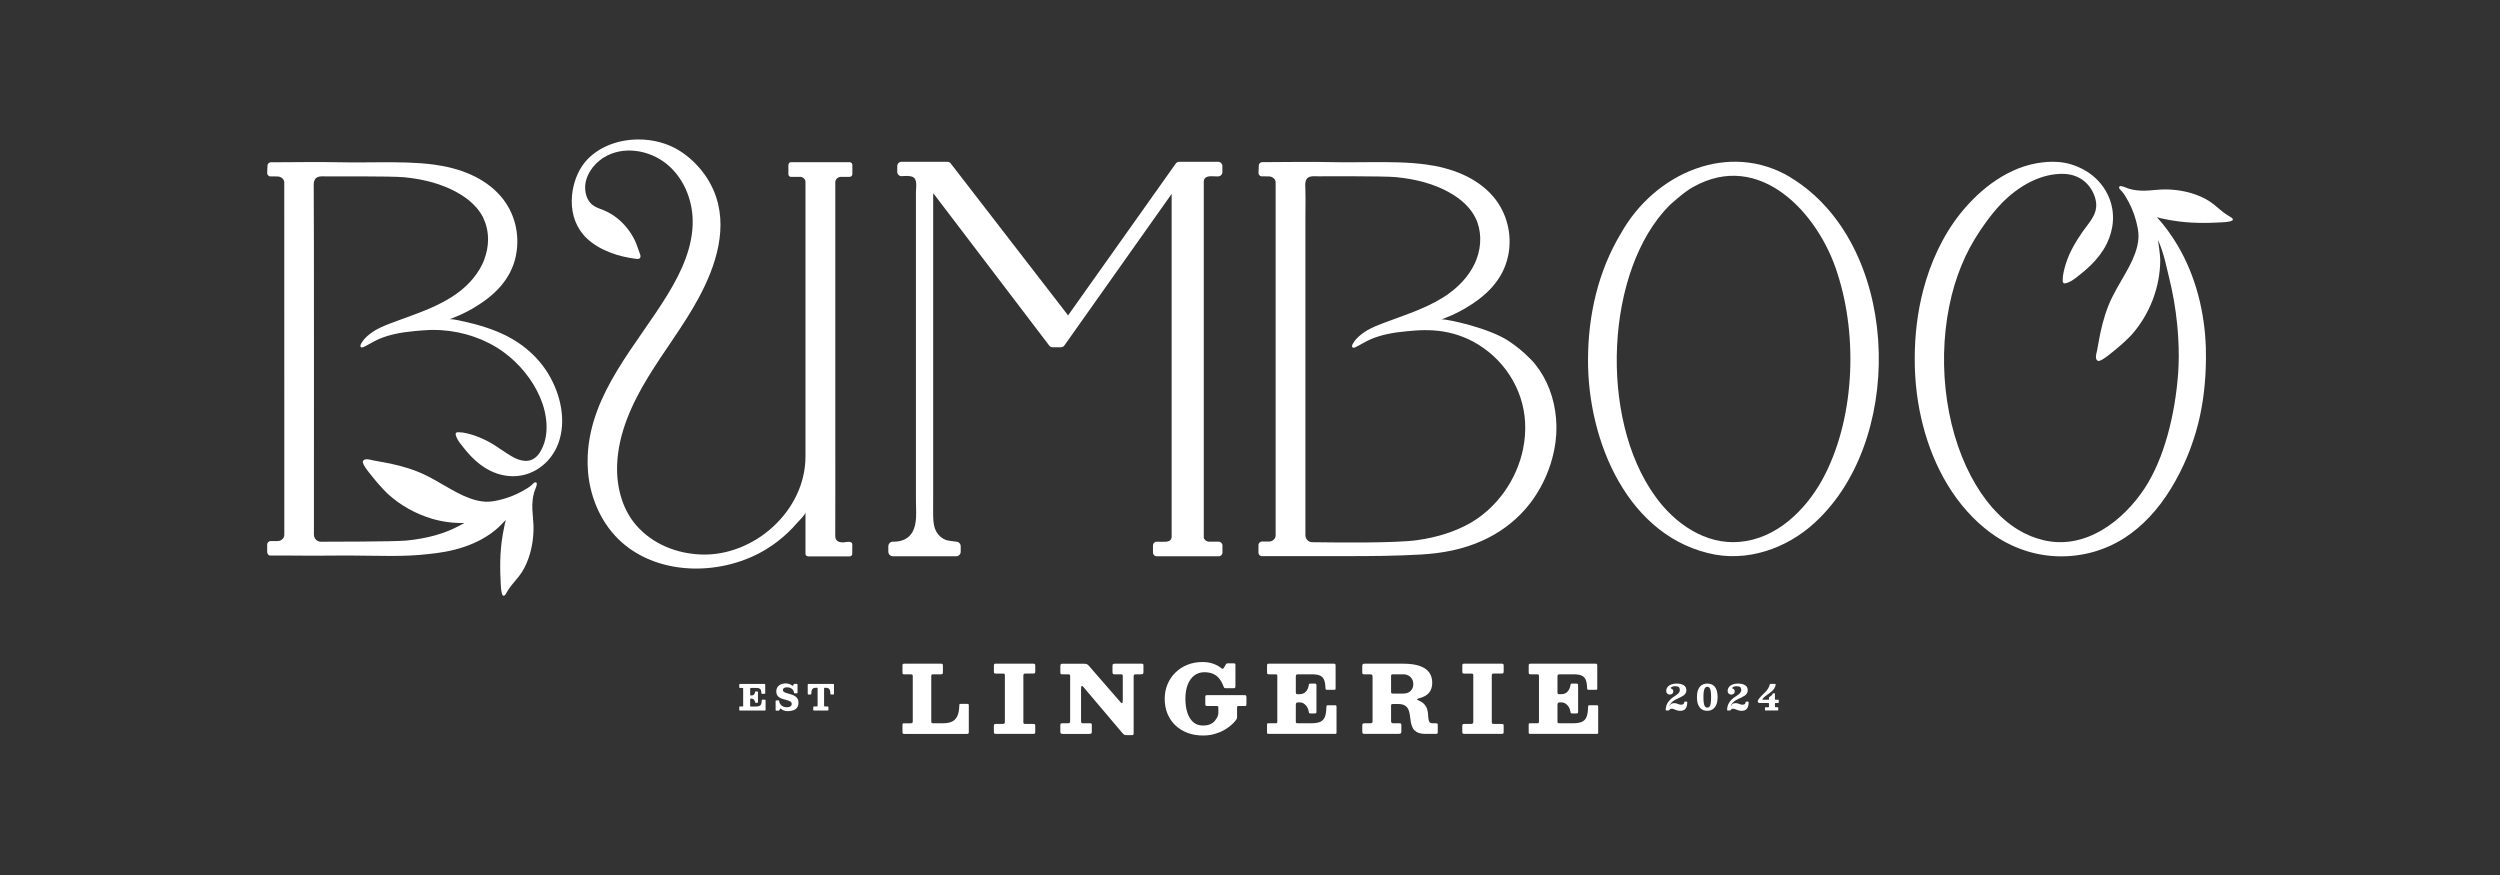 <svg xmlns="http://www.w3.org/2000/svg" id="Logo_Suite" data-name="Logo Suite" viewBox="0 0 2000 700"><rect x="0" y="0" width="2000" height="700" fill="#333333" stroke="none"/><defs><style>      .cls-1 {        fill: #fff;      }    </style></defs><g><path class="cls-1" d="M728.6,539.44h-5.35c-.55,0-.9-.09-1.05-.26-.15-.17-.22-.55-.22-1.12v-5.35c0-.75.07-1.22.22-1.42.17-.22.64-.34,1.39-.34h28.98c.7,0,1.16.09,1.39.26.25.17.37.64.37,1.39v5.2c0,.75-.13,1.21-.37,1.39-.25.17-.72.26-1.42.26h-5.77c-.7,0-1.17.07-1.42.22-.22.15-.34.57-.34,1.27v35.8c0,.8.09,1.31.26,1.54.2.22.7.34,1.5.34h7.41c2.94,0,5.37-.42,7.26-1.27,1.92-.87,3.37-2.32,4.34-4.34,1-2.05,1.55-4.85,1.65-8.42.02-.65.09-1.06.19-1.24.1-.17.49-.26,1.16-.26h4.76c.6,0,1,.07,1.2.22.2.13.3.47.3,1.05v20.89c0,.77-.09,1.29-.26,1.54-.15.22-.61.34-1.39.34h-49.76c-.7,0-1.15-.09-1.35-.26-.2-.2-.3-.67-.3-1.42v-5.5c0-.5.05-.84.15-1.01.12-.2.42-.3.9-.3h5.24c.8,0,1.32-.1,1.57-.3.25-.22.37-.75.37-1.57v-35.53c0-.72-.09-1.2-.26-1.42-.18-.22-.63-.34-1.35-.34ZM818.69,540.68v36.84c0,.75.11,1.21.34,1.39.25.17.75.26,1.5.26h6.14c.55,0,.94.07,1.16.22.25.13.37.46.37,1.01v5.02c0,.75-.11,1.22-.34,1.42-.2.17-.67.26-1.42.26h-29.58c-.75,0-1.24-.11-1.46-.34-.2-.25-.3-.76-.3-1.54v-4.46c0-.72.14-1.17.41-1.35.27-.17.8-.26,1.57-.26h4.83c.7,0,1.2-.1,1.5-.3.32-.2.49-.7.49-1.5v-36.66c0-.72-.07-1.21-.22-1.46-.15-.25-.59-.37-1.31-.37h-5.47c-.7,0-1.17-.09-1.42-.26-.25-.17-.37-.62-.37-1.35v-4.49c0-.8.09-1.3.26-1.5.17-.22.65-.34,1.42-.34h29.58c.82,0,1.33.13,1.54.37.2.22.3.72.3,1.5v4.19c0,.82-.13,1.35-.37,1.57-.22.2-.72.3-1.5.3h-5.92c-.75,0-1.22.11-1.42.34-.2.22-.3.71-.3,1.46ZM854.19,539.44h-4.34c-.62,0-1.05-.07-1.27-.22-.2-.17-.3-.55-.3-1.12v-4.94c0-.97.13-1.59.37-1.83.25-.25.84-.37,1.76-.37h15.99c1.4,0,2.38.11,2.96.34.57.2,1.16.65,1.76,1.35l25.24,29.02c.57.65,1.02.92,1.35.82.35-.13.52-1,.52-2.62v-18.87c0-.62-.09-1.04-.26-1.24-.15-.2-.52-.3-1.12-.3h-4.91c-.75,0-1.26-.11-1.54-.34s-.41-.71-.41-1.46v-4.72c0-.87.14-1.42.41-1.65.3-.22.86-.34,1.68-.34h21.19c.5,0,.87.07,1.12.22.25.13.37.46.37,1.01v5.09c0,.97-.13,1.59-.37,1.83-.25.22-.87.34-1.87.34h-3.89c-.72,0-1.2.14-1.42.41-.2.25-.3.74-.3,1.46v45.27c0,.62-.1,1.04-.3,1.24-.17.2-.59.3-1.24.3h-4.01c-.97,0-1.66-.14-2.06-.41-.4-.25-.81-.62-1.24-1.12l-31.38-37.07c-.6-.72-1.06-.96-1.39-.71-.3.22-.45,1.22-.45,3v24.86c0,.82.1,1.36.3,1.61.2.22.71.34,1.54.34h5.47c.52,0,.87.1,1.05.3.17.2.26.59.26,1.16v5.28c0,.85-.21,1.36-.64,1.54-.4.15-.99.22-1.76.22h-20.56c-.95,0-1.56-.11-1.83-.34-.28-.22-.41-.82-.41-1.8v-4.61c0-.87.15-1.39.45-1.54s.86-.22,1.68-.22h3.78c.87,0,1.41-.13,1.61-.37.22-.25.34-.81.34-1.68v-35.2c0-.95-.1-1.5-.3-1.65-.17-.17-.72-.26-1.65-.26ZM966.13,556.11h29.13c.82,0,1.33.1,1.54.3.22.2.34.74.34,1.61v5.47c0,.6-.1.97-.3,1.12-.2.15-.61.22-1.24.22h-4.61c-.57,0-.95.07-1.12.22-.15.15-.22.51-.22,1.09v6.96c0,.8-.06,1.37-.19,1.72-.1.35-.33.75-.67,1.2-.95,1.27-2.24,2.63-3.86,4.08-1.62,1.42-3.55,2.77-5.77,4.04-2.22,1.25-4.74,2.27-7.56,3.07-2.8.8-5.87,1.2-9.21,1.2-4.44,0-8.54-.69-12.28-2.06-3.72-1.4-6.95-3.38-9.7-5.95-2.75-2.6-4.88-5.69-6.4-9.29-1.5-3.62-2.25-7.65-2.25-12.09,0-4.17.75-8.04,2.25-11.61,1.5-3.57,3.59-6.68,6.29-9.32,2.7-2.67,5.88-4.74,9.55-6.22,3.67-1.5,7.68-2.25,12.02-2.25,3.3,0,6.18.45,8.65,1.35,2.5.87,4.64,2.05,6.44,3.52.52.42.92.62,1.2.6.27-.05.61-.37,1.01-.97l1.5-2.58c.17-.3.37-.51.6-.64.22-.15.55-.22.97-.22h4.57c.55,0,.94.07,1.16.22.25.13.37.46.37,1.01v16.62c0,.7-.06,1.22-.19,1.57-.13.32-.55.49-1.27.49h-5.84c-.97,0-1.55-.13-1.72-.37-.15-.25-.36-.71-.64-1.39-.8-2.2-1.85-4.13-3.15-5.8-1.27-1.67-2.9-2.96-4.87-3.86-1.97-.92-4.41-1.39-7.3-1.39s-5.63.86-7.9,2.58c-2.25,1.72-4.01,4.17-5.28,7.34-1.25,3.17-1.87,6.94-1.87,11.31s.55,8.15,1.65,11.35c1.1,3.2,2.67,5.68,4.72,7.45,2.07,1.75,4.58,2.62,7.53,2.62,2.47,0,4.48-.35,6.03-1.05,1.55-.72,2.77-1.65,3.67-2.77.92-1.12,1.65-2.28,2.17-3.48.2-.47.35-.92.45-1.35.1-.42.15-.99.15-1.68v-3.71c0-.7-.1-1.14-.3-1.31-.18-.17-.59-.26-1.24-.26h-7.3c-.78,0-1.24-.16-1.39-.49-.15-.32-.22-.85-.22-1.57v-4.91c0-.82.12-1.32.37-1.5.25-.17.76-.26,1.54-.26ZM1020.15,539.44h-4.91c-.72,0-1.17-.11-1.35-.34-.18-.22-.26-.69-.26-1.39v-5.13c0-.77.12-1.24.37-1.39.27-.17.77-.26,1.5-.26h51.3c.77,0,1.25.11,1.42.34.17.22.26.71.26,1.46v17.64c0,.67-.05,1.09-.15,1.24-.07.15-.46.22-1.16.22h-5.62c-.55,0-.89-.13-1.01-.37-.1-.28-.16-.65-.19-1.12-.07-2.67-.42-4.81-1.05-6.4-.63-1.6-1.7-2.75-3.22-3.44-1.52-.7-3.66-1.05-6.4-1.05h-11.01c-.72,0-1.25.1-1.57.3-.3.17-.45.65-.45,1.42v12.17c0,.8.07,1.33.22,1.61.17.28.56.41,1.16.41h1.5c2.2,0,3.91-.67,5.13-2.02,1.25-1.37,2.01-3,2.28-4.87.07-.55.17-.95.3-1.2.12-.28.44-.41.94-.41h3.37c.7,0,1.13.1,1.31.3.2.17.3.61.3,1.31v20.71c0,.65-.09,1.07-.26,1.27-.15.2-.55.3-1.2.3h-3.3c-.63,0-1.01-.14-1.16-.41-.13-.3-.24-.76-.34-1.39-.18-1.22-.6-2.37-1.27-3.44-.65-1.07-1.49-1.93-2.51-2.58-1-.67-2.12-1.01-3.37-1.01h-1.46c-.55,0-.96.15-1.24.45-.28.3-.41.82-.41,1.57v13.14c0,.82.11,1.29.34,1.39.22.1.75.15,1.57.15h10.37c3.19,0,5.65-.4,7.38-1.2,1.72-.82,2.93-2.15,3.63-3.97.7-1.85,1.09-4.29,1.16-7.34.02-.85.09-1.37.19-1.57.12-.22.6-.34,1.42-.34h5.05c.75,0,1.17.1,1.27.3.12.17.19.62.19,1.35v19.84c0,.7-.07,1.11-.22,1.24-.15.13-.57.19-1.27.19h-52.35c-.7,0-1.17-.04-1.42-.11-.22-.07-.34-.49-.34-1.24v-5.99c0-.62.07-.97.22-1.05.15-.07.52-.11,1.12-.11h5.13c.82,0,1.32-.07,1.5-.22.17-.17.26-.67.26-1.5v-35.98c0-.67-.11-1.09-.34-1.24s-.69-.22-1.39-.22ZM1114.64,554.87h8.05c1.52,0,2.88-.3,4.08-.9,1.2-.62,2.13-1.5,2.81-2.62.7-1.15,1.05-2.5,1.05-4.04s-.35-2.94-1.05-4.12c-.67-1.17-1.61-2.08-2.81-2.73-1.2-.67-2.56-1.01-4.08-1.01h-8.01c-.65,0-1.12.07-1.42.22-.28.13-.41.54-.41,1.24v12.51c0,.67.14,1.09.41,1.24.3.15.76.22,1.39.22ZM1148.45,587.11h-7.71c-2.97,0-5.28-.42-6.93-1.27-1.65-.87-2.85-2.02-3.59-3.44-.75-1.42-1.26-2.98-1.54-4.68s-.51-3.39-.71-5.09c-.2-1.7-.57-3.26-1.12-4.68-.55-1.45-1.48-2.6-2.81-3.44-1.3-.87-3.2-1.31-5.69-1.31h-3.74c-.72,0-1.2.07-1.42.22s-.34.57-.34,1.27v11.87c0,.72.11,1.25.34,1.57s.72.49,1.5.49h4.83c.72,0,1.16.13,1.31.37.17.22.26.71.26,1.46v4.64c0,.9-.2,1.46-.6,1.68-.4.22-1.01.34-1.83.34h-26.85c-.92,0-1.48-.13-1.68-.37-.2-.28-.3-.89-.3-1.83v-4.31c0-.95.14-1.51.41-1.68.28-.2.89-.3,1.83-.3h3.63c.9,0,1.51-.09,1.83-.26.35-.17.52-.7.52-1.57v-35.27c0-.72-.11-1.25-.34-1.57-.22-.32-.74-.49-1.54-.49h-4.61c-.62,0-1.07-.09-1.35-.26-.28-.2-.41-.62-.41-1.27v-5.13c0-.77.15-1.27.45-1.5.3-.22.8-.34,1.5-.34h30.93c5.24,0,9.56.59,12.96,1.76,3.42,1.15,5.97,2.86,7.64,5.13,1.67,2.27,2.51,5.05,2.51,8.35s-.85,5.9-2.55,7.98c-1.67,2.05-4.37,3.54-8.09,4.49-.9.2-1.39.45-1.46.75-.05.3.39.64,1.31,1.01,2.02.85,3.54,1.89,4.57,3.11,1.05,1.2,1.77,2.48,2.17,3.86.4,1.35.64,2.68.71,4.01.1,1.32.2,2.53.3,3.63.13,1.07.41,1.95.86,2.62.45.65,1.24.97,2.36.97h2.43c.75,0,1.24.05,1.46.15.22.1.34.54.34,1.31v5.47c0,.72-.13,1.17-.37,1.35-.25.15-.71.22-1.39.22ZM1193.42,540.68v36.84c0,.75.11,1.21.34,1.39.25.17.75.26,1.5.26h6.14c.55,0,.94.07,1.16.22.25.13.37.46.37,1.01v5.02c0,.75-.11,1.22-.34,1.42-.2.17-.67.26-1.42.26h-29.58c-.75,0-1.24-.11-1.46-.34-.2-.25-.3-.76-.3-1.54v-4.46c0-.72.14-1.17.41-1.35.27-.17.8-.26,1.57-.26h4.83c.7,0,1.2-.1,1.5-.3.32-.2.49-.7.49-1.5v-36.66c0-.72-.07-1.21-.22-1.46-.15-.25-.59-.37-1.31-.37h-5.47c-.7,0-1.17-.09-1.42-.26-.25-.17-.37-.62-.37-1.35v-4.49c0-.8.09-1.3.26-1.5.17-.22.65-.34,1.42-.34h29.58c.82,0,1.33.13,1.54.37.2.22.3.72.3,1.5v4.19c0,.82-.13,1.35-.37,1.57-.22.2-.72.3-1.5.3h-5.92c-.75,0-1.22.11-1.42.34-.2.22-.3.71-.3,1.46ZM1229.48,539.44h-4.91c-.72,0-1.17-.11-1.35-.34-.17-.22-.26-.69-.26-1.39v-5.13c0-.77.13-1.24.37-1.39.28-.17.77-.26,1.5-.26h51.3c.77,0,1.25.11,1.42.34.17.22.26.71.26,1.46v17.64c0,.67-.05,1.09-.15,1.24-.07.15-.46.22-1.16.22h-5.62c-.55,0-.89-.13-1.01-.37-.1-.28-.16-.65-.19-1.12-.07-2.67-.42-4.81-1.05-6.4s-1.7-2.75-3.22-3.44-3.66-1.05-6.4-1.05h-11.01c-.72,0-1.25.1-1.57.3-.3.17-.45.65-.45,1.42v12.17c0,.8.07,1.33.22,1.61.17.28.56.41,1.16.41h1.5c2.2,0,3.91-.67,5.13-2.02,1.25-1.37,2.01-3,2.28-4.87.07-.55.17-.95.3-1.2.13-.28.44-.41.94-.41h3.37c.7,0,1.14.1,1.31.3.2.17.3.61.3,1.31v20.71c0,.65-.09,1.07-.26,1.27-.15.2-.55.3-1.2.3h-3.3c-.62,0-1.01-.14-1.16-.41-.13-.3-.24-.76-.34-1.39-.17-1.22-.6-2.37-1.27-3.44-.65-1.07-1.48-1.93-2.51-2.58-1-.67-2.12-1.01-3.37-1.01h-1.46c-.55,0-.96.15-1.24.45-.28.3-.41.82-.41,1.57v13.14c0,.82.11,1.29.34,1.39.22.1.75.15,1.57.15h10.37c3.2,0,5.65-.4,7.38-1.2,1.72-.82,2.93-2.15,3.63-3.97.7-1.85,1.09-4.29,1.16-7.34.02-.85.09-1.37.19-1.57.13-.22.6-.34,1.42-.34h5.05c.75,0,1.17.1,1.27.3.13.17.19.62.19,1.35v19.84c0,.7-.07,1.11-.22,1.24-.15.13-.57.19-1.27.19h-52.35c-.7,0-1.17-.04-1.42-.11-.22-.07-.34-.49-.34-1.24v-5.99c0-.62.07-.97.22-1.05.15-.07.52-.11,1.12-.11h5.13c.82,0,1.32-.07,1.5-.22.17-.17.26-.67.26-1.5v-35.98c0-.67-.11-1.09-.34-1.24s-.69-.22-1.39-.22Z"></path><path class="cls-1" d="M593.88,550.34h-1.86c-.27,0-.44-.04-.51-.13-.07-.09-.1-.26-.1-.52v-1.94c0-.29.05-.47.14-.52.1-.07.29-.1.57-.1h19.42c.29,0,.47.04.54.13.07.08.1.27.1.55v6.68c0,.25-.02.41-.06.47-.03.06-.17.08-.44.08h-2.12c-.21,0-.34-.05-.38-.14-.04-.1-.06-.25-.07-.42-.03-1.01-.16-1.82-.4-2.42-.24-.6-.64-1.04-1.22-1.3-.58-.26-1.39-.4-2.42-.4h-4.17c-.28,0-.47.04-.6.11-.11.07-.17.25-.17.54v4.61c0,.3.03.51.08.61.07.1.21.16.44.16h.57c.83,0,1.48-.25,1.94-.77.47-.52.76-1.13.86-1.84.03-.21.07-.36.11-.45.05-.1.16-.16.35-.16h1.28c.26,0,.43.04.5.11.07.07.11.23.11.5v7.84c0,.25-.03.41-.1.48-.06.08-.21.11-.45.11h-1.25c-.24,0-.38-.05-.44-.16-.05-.11-.09-.29-.13-.52-.07-.46-.23-.9-.48-1.3-.25-.41-.56-.73-.95-.98-.38-.25-.8-.38-1.28-.38h-.55c-.21,0-.36.06-.47.17-.1.11-.16.31-.16.6v4.98c0,.31.04.48.13.52.08.04.28.06.6.06h3.93c1.21,0,2.14-.15,2.79-.45.65-.31,1.11-.81,1.38-1.5.26-.7.41-1.63.44-2.78,0-.32.03-.52.07-.6.05-.09.23-.13.54-.13h1.92c.28,0,.44.04.48.11.05.07.07.24.07.51v7.51c0,.27-.03.42-.08.47-.06.05-.22.07-.48.07h-19.82c-.26,0-.44-.01-.54-.04-.09-.03-.13-.18-.13-.47v-2.27c0-.24.03-.37.09-.4s.2-.04.42-.04h1.94c.31,0,.5-.03.57-.08.07-.07.1-.26.1-.57v-13.63c0-.25-.04-.41-.13-.47-.08-.06-.26-.08-.52-.08ZM635.16,553.86c-.15-.92-.51-1.67-1.08-2.27-.57-.6-1.24-1.04-2.03-1.32-.78-.28-1.57-.42-2.37-.42-1.13,0-1.97.2-2.54.6-.56.39-.84.89-.84,1.5s.22,1.06.67,1.43c.45.36,1.05.67,1.79.92.75.25,1.56.49,2.44.72.89.24,1.78.51,2.67.84.89.32,1.7.74,2.44,1.25.75.51,1.34,1.16,1.79,1.96.45.78.68,1.77.68,2.96,0,1.66-.36,3-1.09,4.01-.73,1.01-1.74,1.74-3.03,2.2-1.3.45-2.78.68-4.47.68-1.22,0-2.27-.17-3.16-.52-.88-.35-1.61-.79-2.2-1.32-.28-.26-.46-.33-.57-.23-.1.09-.25.31-.44.65l-.3.65c-.1.17-.2.28-.33.31-.11.05-.3.07-.57.07h-1.42c-.26,0-.44-.04-.55-.11-.1-.07-.16-.24-.16-.48v-6.95c0-.27.03-.45.1-.54.07-.08.24-.13.51-.13h1.67c.29,0,.45.04.48.13.03.09.06.26.08.51.1.85.41,1.64.92,2.38.51.74,1.19,1.33,2.04,1.79.85.45,1.84.68,2.96.68.94,0,1.71-.11,2.33-.34.62-.23,1.07-.54,1.36-.95.3-.41.45-.86.45-1.38,0-.66-.22-1.19-.67-1.59-.44-.41-1.04-.74-1.77-.99-.74-.27-1.54-.51-2.42-.72-.88-.23-1.76-.48-2.65-.77-.88-.29-1.69-.68-2.42-1.15-.73-.48-1.32-1.1-1.77-1.86-.45-.76-.67-1.71-.67-2.88s.22-2.14.65-2.95c.43-.81,1.01-1.48,1.73-2s1.53-.9,2.42-1.13c.9-.25,1.81-.37,2.74-.37,1.03,0,1.97.15,2.82.45.85.29,1.58.68,2.2,1.16.25.19.43.28.57.28.14,0,.3-.17.48-.48l.37-.71c.08-.11.14-.19.19-.24.05-.06.17-.08.38-.08h1.83c.24,0,.4.04.48.13.08.07.13.24.13.48v6.3c0,.29-.04.48-.13.55-.09.08-.28.11-.6.11h-1.29c-.41,0-.64-.06-.7-.17-.05-.11-.1-.34-.16-.67ZM650.59,567.71v-1.89c0-.27.04-.45.13-.52.09-.08.26-.13.51-.13h2c.37,0,.6-.05.69-.16.1-.11.16-.36.16-.72v-13.52c0-.2-.04-.34-.11-.42-.07-.1-.2-.14-.41-.14h-.52c-1.02,0-1.82.14-2.38.41-.57.27-.97.75-1.2,1.42-.24.67-.37,1.61-.4,2.82,0,.31-.07.51-.19.61-.1.09-.32.14-.65.14h-1.36c-.27,0-.44-.04-.54-.11-.09-.09-.14-.26-.14-.51v-7.04c0-.31.03-.53.09-.64.06-.11.24-.17.55-.17h19.79c.24,0,.39.05.47.16.07.1.11.27.11.52v7.09c0,.32-.05.52-.16.6-.1.07-.31.11-.64.11h-1.32c-.34,0-.55-.04-.64-.13-.08-.09-.13-.3-.14-.62-.03-1.22-.16-2.16-.4-2.84-.24-.67-.64-1.14-1.2-1.4-.56-.28-1.35-.41-2.37-.41h-.52c-.22,0-.37.05-.44.14-.07.09-.1.25-.1.47v13.31c0,.42.04.71.13.85.1.13.35.2.77.2h1.84c.32,0,.52.05.61.16.1.1.14.3.14.6v1.73c0,.33-.06.54-.17.62-.11.08-.33.11-.64.11h-10.6c-.28,0-.48-.04-.58-.11-.1-.07-.16-.26-.16-.57Z"></path><path class="cls-1" d="M1349.81,561.87c-.02,1.6-.25,2.9-.69,3.91-.43,1-1.06,1.73-1.89,2.2-.81.46-1.79.69-2.94.69-.81,0-1.55-.09-2.21-.26-.65-.17-1.26-.37-1.81-.6-.55-.23-1.08-.42-1.59-.6-.51-.17-1.03-.25-1.55-.25-.41,0-.74.09-1.01.27-.26.17-.46.4-.63.68-.09.17-.16.29-.21.37-.05.07-.22.1-.51.1h-1.64c-.25,0-.4-.03-.47-.1-.07-.07-.1-.22-.1-.45.03-1.98.53-3.8,1.52-5.49.99-1.69,2.47-3.22,4.42-4.58.53-.37,1.1-.75,1.71-1.13.61-.4,1.2-.82,1.74-1.27.56-.45,1.01-.95,1.37-1.5.36-.56.54-1.17.54-1.84,0-1.06-.28-1.83-.82-2.31-.55-.49-1.53-.74-2.95-.74-.64,0-1.23.08-1.76.24-.52.15-.94.35-1.26.58-.31.23-.47.45-.47.67,0,.13.1.25.31.35.21.1.44.22.71.37.27.14.51.36.71.65.21.29.31.71.31,1.25,0,.83-.28,1.47-.84,1.91-.56.44-1.19.67-1.89.67-.48,0-.95-.1-1.4-.31-.44-.22-.81-.54-1.09-.96-.28-.42-.42-.97-.42-1.63,0-1.18.34-2.21,1.04-3.1.7-.89,1.66-1.58,2.88-2.07,1.22-.49,2.63-.74,4.23-.74,2.42,0,4.35.44,5.79,1.32,1.44.87,2.15,2.23,2.15,4.07,0,.95-.21,1.77-.64,2.45-.42.68-1.01,1.28-1.74,1.8-.74.51-1.58.99-2.54,1.45-.95.44-1.94.91-2.99,1.4-1.24.59-2.24,1.19-2.99,1.82-.76.61-1.35,1.25-1.77,1.9-.18.23-.35.48-.51.75-.15.26-.26.49-.33.68-.07.19-.05.28.04.28.15,0,.27-.14.36-.43.08-.29.32-.61.69-.96.33-.32.74-.54,1.22-.66.48-.13.97-.2,1.46-.2.78,0,1.45.1,2.03.31.58.21,1.14.42,1.69.62.55.21,1.18.31,1.9.31.78,0,1.36-.17,1.74-.51.38-.34.61-.8.69-1.39.04-.26.08-.42.11-.47.04-.06.2-.08.5-.08h1.26c.27,0,.43.03.47.08.04.05.06.21.06.48ZM1357.54,557.76c0-2.01.21-3.7.64-5.09.43-1.4,1.04-2.52,1.8-3.37.76-.86,1.64-1.48,2.64-1.87,1-.39,2.06-.58,3.19-.58,1.2,0,2.31.19,3.32.58,1.01.39,1.89,1.01,2.62,1.87.75.85,1.32,1.98,1.73,3.37.41,1.39.61,3.09.61,5.09s-.23,3.71-.69,5.1c-.45,1.39-1.07,2.51-1.86,3.37-.78.85-1.67,1.47-2.66,1.86-.98.39-2.01.58-3.06.58-1.13,0-2.19-.19-3.19-.58-.99-.39-1.87-1.01-2.64-1.86-.77-.86-1.37-1.98-1.8-3.37-.42-1.4-.64-3.1-.64-5.1ZM1362.74,557.76c0,2.15.12,3.83.36,5.05.24,1.21.58,2.06,1.03,2.56.46.49,1.02.74,1.67.74.72,0,1.3-.25,1.76-.74.45-.5.78-1.36.99-2.56.22-1.22.33-2.9.33-5.05s-.11-3.82-.33-5.03c-.21-1.22-.54-2.07-.99-2.56-.45-.5-1.04-.75-1.76-.75-.65,0-1.21.25-1.67.75-.45.49-.8,1.35-1.03,2.56-.24,1.21-.36,2.89-.36,5.03ZM1398.92,561.87c-.02,1.6-.25,2.9-.69,3.91-.44,1-1.06,1.73-1.89,2.2-.81.46-1.79.69-2.93.69-.81,0-1.55-.09-2.21-.26-.65-.17-1.26-.37-1.82-.6-.55-.23-1.08-.42-1.59-.6-.51-.17-1.03-.25-1.54-.25-.41,0-.74.09-1.01.27-.25.17-.46.4-.62.68-.1.17-.17.29-.21.37-.05.07-.22.1-.51.1h-1.65c-.25,0-.4-.03-.47-.1-.07-.07-.1-.22-.1-.45.03-1.98.54-3.8,1.52-5.49.99-1.69,2.47-3.22,4.42-4.58.53-.37,1.1-.75,1.72-1.13.61-.4,1.19-.82,1.74-1.27.56-.45,1.02-.95,1.38-1.5.36-.56.54-1.17.54-1.84,0-1.06-.27-1.83-.82-2.31-.55-.49-1.53-.74-2.95-.74-.64,0-1.23.08-1.76.24-.52.15-.94.35-1.26.58-.31.23-.47.45-.47.67,0,.13.1.25.31.35.21.1.44.22.71.37.28.14.51.36.71.65.21.29.31.71.31,1.25,0,.83-.28,1.47-.84,1.91-.56.44-1.19.67-1.89.67-.48,0-.95-.1-1.4-.31-.44-.22-.81-.54-1.09-.96-.28-.42-.43-.97-.43-1.63,0-1.18.34-2.21,1.03-3.1.7-.89,1.66-1.58,2.88-2.07,1.22-.49,2.63-.74,4.22-.74,2.42,0,4.35.44,5.79,1.32,1.44.87,2.15,2.23,2.15,4.07,0,.95-.21,1.77-.64,2.45-.42.68-1.01,1.28-1.74,1.8-.74.51-1.58.99-2.54,1.45-.94.44-1.94.91-2.99,1.4-1.24.59-2.24,1.19-2.99,1.82-.76.61-1.35,1.25-1.77,1.9-.18.23-.35.48-.51.75-.15.26-.26.49-.33.68-.07.19-.05.28.04.28.15,0,.27-.14.35-.43.09-.29.32-.61.69-.96.33-.32.74-.54,1.22-.66.48-.13.97-.2,1.46-.2.78,0,1.45.1,2.03.31.57.21,1.14.42,1.69.62.55.21,1.18.31,1.9.31.78,0,1.37-.17,1.74-.51.38-.34.61-.8.69-1.39.04-.26.07-.42.11-.47.04-.06.2-.08.5-.08h1.26c.27,0,.43.03.47.08.04.05.06.21.06.48ZM1422.59,566.36v1.56c0,.22-.04.35-.11.4-.07.05-.21.07-.44.07h-9.37c-.28,0-.47-.03-.57-.08-.08-.07-.13-.25-.13-.54v-1.38c0-.25.03-.41.1-.48.07-.07.22-.11.47-.11h2.04c.27,0,.44-.04.5-.11.07-.08.1-.25.1-.52v-2.07c0-.34-.03-.54-.09-.6-.06-.07-.25-.1-.6-.1h-7.07c-.28,0-.46-.03-.54-.08-.07-.07-.15-.18-.26-.34l-.41-.69c-.1-.15-.14-.27-.11-.36.03-.09.08-.22.16-.38.44-.91.99-1.74,1.66-2.51.68-.78,1.41-1.53,2.18-2.27.78-.74,1.54-1.49,2.28-2.27.76-.78,1.43-1.63,2.01-2.54.59-.91,1.03-1.92,1.32-3.05.08-.28.15-.47.21-.6.07-.12.28-.19.65-.19h3.22c.36,0,.58.04.67.11.1.07.11.27.06.58-.17,1.12-.55,2.11-1.13,2.99-.59.87-1.29,1.66-2.1,2.37-.81.71-1.66,1.37-2.55,2-.88.62-1.71,1.22-2.51,1.82-.79.6-1.46,1.22-1.99,1.87-.11.14-.2.28-.27.43-.06.14-.04.26.06.35.09.09.31.14.65.14h4.04c.22,0,.35-.03.38-.1.05-.08.07-.23.07-.45v-.95c0-.3.04-.48.11-.54.09-.06.23-.14.42-.25.44-.26.88-.57,1.33-.94.46-.38.83-.87,1.09-1.48.07-.14.13-.25.19-.33.07-.07.2-.11.41-.11h.71c.21,0,.34.02.41.07.07.05.1.17.1.38v3.93c0,.25.04.43.11.57.09.13.26.2.53.2h1.94c.22,0,.35.04.4.11.06.07.08.21.08.42v1.38c0,.28-.03.47-.08.57-.06.08-.23.13-.52.13h-1.76c-.28,0-.46.04-.55.11-.09.07-.14.24-.14.52v2.08c0,.29.04.48.11.57.08.07.27.11.57.11h1.38c.25,0,.4.03.47.1.07.06.11.21.11.47Z"></path></g><g><path class="cls-1" d="M679.7,433.52c-1.7-.19-3.93.35-5.03.4-2.18.1-4.68-.42-5.79-2.29-.68-1.14-.69-2.55-.68-3.87.1-24.43.04-48.84.04-73.27v-208.75c0-2.34,2.1-4.27,4.64-4.27h6.81c1.2,0,2.2-.97,2.2-2.13v-7.41c0-.94-.63-1.74-1.51-2l-.22-.16h-47.85l-.38.26-.59.26-.19.4c-.28.38-.43.82-.43,1.27v7.53l.03.3c.17.87.87,1.54,1.77,1.68h7.94c.16,0,.35.05.54.1l.17.03c.17.05.35.1.52.17,1.51.64,2.69,2.12,2.69,3.3v220.15c0,43.45-40.82,79.47-82.6,78.41-19.88-.5-39.62-8.12-53.02-23.67-11.26-13.08-15.72-31.06-15.04-48.34.97-24.92,11.68-48.46,24.65-69.75,12.96-21.29,28.37-41.07,40.28-62.99,14.23-26.18,24.59-57.8,12.26-86.51-2.08-4.79-4.63-9.27-7.59-13.31-3.36-4.58-7.23-8.75-11.46-12.41-.85-.73-1.73-1.46-2.64-2.15-1.85-1.44-3.71-2.72-5.63-3.94-9.33-5.86-21.02-9.09-33.17-8.99-16.07.1-30.8,5.88-40.4,15.84-6.2,6.45-10.47,15.65-12.03,25.89-.36,2.48-.55,4.96-.59,7.34-.1,11.4,3.73,22.21,12.12,30.12,10.23,9.65,25.88,14.78,39.62,16.33,1.21.14,2.71.12,3.15-1.27.28-.87.04-1.8-.29-2.65-1.46-3.56-2.37-7.25-4.06-10.74-1.68-3.49-3.83-6.91-6.28-9.98-4.89-6.11-11.18-11.12-18.42-14.14-2.45-1.01-4.97-1.82-7.28-3.07-5.32-2.9-7.63-8.69-7.83-14.56-.28-9.18,5.6-18.9,15.01-24.74,15.41-9.56,36.27-5.99,50.09,5.15,13.19,10.64,20.49,27.66,20.92,44.61.54,21.12-8.7,41.24-19.66,59.29-24.8,40.88-61.94,78.97-64.3,129.37-.21,4.5-.12,9.01.26,13.48,1.87,21.22,11.16,42.08,27.14,56.15,31.11,27.4,81.29,26.32,115.43,5.38,6.15-3.76,11.91-8.19,17.14-13.14,2.72-2.57,5.3-5.27,7.73-8.12,1.35-1.58,6.5-6.33,6.5-8.42v33.85l.45.75.33.31c.4.33.88.5,1.39.5h33.14c.48,0,.97-.17,1.33-.48.17-.14.36-.31.47-.54.1-.14.22-.36.29-.64l.05-7.89c0-1.37-.95-1.91-2.18-2.05h.05Z"></path><path class="cls-1" d="M1783.71,173.14c-1.21-.66-2.36-1.41-3.48-2.19-3.26-2.31-6.22-5.07-9.34-7.55-4.38-3.49-9.32-5.95-14.59-7.81-7.78-2.76-16.09-4.04-24.33-4.04h-.38c-.88,0-1.77.02-2.65.07-2.34.1-4.51.26-6.59.49-4.4.49-8.87.64-13.28.1-1.91-.24-3.81-.61-5.67-1.15-1.98-.56-3.83-1.6-5.82-2.03-.23-.05-.47-.09-.71-.12-.38-.05-.81-.05-1.14.16-.57.38-.55,1.28-.19,1.87.54.85,1.33,1.47,2.01,2.2.54.59,1.02,1.21,1.47,1.87.22.31.43.64.64.97.12.17.22.36.35.54.03.05.26.5.31.5,3.69,5.93,6.6,12.42,8.39,19.19,1.18,4.44,2.27,8.83,2.1,13.46-.16,4.51-1.25,8.94-2.77,13.15-2.56,7.06-6.34,13.6-10.09,20.08l-.8,1.39c-2.7,4.68-5.13,8.92-7.26,13.19-4.58,9.2-7.52,19.1-9.65,29.13-.95,4.48-1.63,9.01-2.51,13.5-.43,2.2-2.1,6.73.24,8.4,1.46,1.04,5.01-.97,14.82-9.11,5.11-4.23,10.35-9.18,12.27-11.33,14.7-16.41,23.14-38.4,23.14-60.33,0-3.19-1.39-13.13-1.8-15.77,4.7,10.29,6.95,22.37,8.65,29.15,3.21,12.77,5.48,25.78,6.72,38.66.37,3.77.66,7.62.87,11.45.54,9.87.5,18.77-.1,27.21-2.48,33.82-11.35,68.94-27.11,92.64-16.67,25.09-46.57,49.05-80.47,41.11-7.35-1.72-14.39-4.65-20.94-8.69-14.52-8.99-27.07-23.34-37.26-42.61-21.42-40.52-27.5-96.3-15.36-144.8,2.67-10.64,6.31-21.03,10.95-30.95,4.51-9.63,10.05-18.53,16.29-27.17,3.85-5.34,7.99-10.48,12.57-15.22,12.83-13.26,31.11-24.36,50.18-23.63,6.71.26,13.03,2.69,17.82,7.46,4.77,4.77,8.37,12.39,7.73,19.24-.71,7.55-6.57,13.38-10.68,19.31-5.55,8.03-10.66,16.47-13.57,25.85-1.33,4.29-2.6,8.97-2.53,13.5,0,.71.1,1.51.68,1.94.57.43,1.39.31,2.08.12,2.86-.8,5.42-2.45,7.78-4.25,4.16-3.21,8.28-6.56,12.03-10.24,5.04-4.98,9.51-10.62,12.65-17,5.87-11.96,6.64-24.85,2.13-36.32-1.66-4.23-4-8.22-6.95-11.83-5.13-6.32-12.37-11.24-20.24-14.23-7.73-3-16.05-3.89-26.15-2.78-26.55,2.91-49.76,20.72-65.98,41.07-14.23,17.85-24.04,39.63-29.74,61.65-4.42,17.07-6.67,35.38-6.67,54.43s2.24,36.49,6.67,53.55c4.42,17.02,10.9,32.76,19.31,46.76,9.41,15.68,21.39,29.11,34.63,38.81,1.19.89,2.53,1.8,4.19,2.91,15.79,10.45,33.83,15.98,52.19,16.02h.16c18.44,0,36.17-5.24,51.3-15.15,13.97-9.16,26.26-22.3,36.5-39.02,9.77-15.96,17.09-33.42,21.77-51.86,4.02-15.91,6.08-32.92,6.27-51.99.04-3.18,0-6.25-.1-9.11-.95-28.51-8.04-57.1-22.65-81.76-4.75-8-10.23-15.55-16.47-22.45.87.28,1.8.57,2.96.83,4.78,1.09,9.69,1.98,14.59,2.59,6.67.83,13.41,1.18,20.14,1.16,3.4,0,6.79-.1,10.19-.28,3.19-.16,6.53-.17,9.67-.76.43-.09.87-.17,1.3-.29.71-.21,1.94-.52,1.89-1.41-.05-1.13-1.8-1.96-2.62-2.41l.07-.05Z"></path><path class="cls-1" d="M1432.42,141.95l.07-.05c-49.08-29.5-108.57-3.75-135.73,44.78-18.23,30.21-26.26,65.62-26.34,100.76-.38,65.73,32.25,143.41,102.01,156.32,30.66,5.27,62.1-7.65,83.5-29.58,69.19-69.01,62.9-219.89-23.5-272.22h-.02ZM1469.96,218.79c16.62,51.12,13.78,118.01-12.39,165.46-13.71,24.47-36.73,46.78-65.84,49.24-27.4,2.55-52.31-14.92-67.58-36.52-45.34-62.55-39.67-181.01,11.25-232.52,0,0,12.06-11.19,19.1-14.84,53.23-30.02,100.42,20.82,115.48,69.18h-.02Z"></path><path class="cls-1" d="M974.98,433.33h-7.5c-.28,0-.59-.04-.92-.05-2.03-.38-3.55-1.89-3.55-3.54V146.27c0-1.6.04-3.02,1.42-4.11,2.12-1.67,5.65-1.06,8.2-1.06h1.84c1.89,0,3.43-1.53,3.43-3.44v-4.79c0-1.89-1.52-3.44-3.43-3.44h-31.09c-1.18,0-2.27.61-2.89,1.6l-86.02,121.27-93.44-120.96-.31-.45c-.64-.92-1.68-1.46-2.81-1.46h-36.67c-1.89,0-3.43,1.53-3.43,3.44v4.63c0,1.98,1.66,3.56,3.64,3.42,3.03-.21,6.38-.4,8.68.62,4.06,1.79,2.62,8.4,2.62,11.89v247.29c0,8.19,1.33,18.55-3.21,25.58-.07.1-.12.19-.19.3-3.26,4.94-8.79,6.75-14.45,6.75h-.62c-2.01,0-3.62,1.63-3.62,3.63v4.39c0,2.01,1.63,3.63,3.62,3.63h50.66c2.01,0,3.62-1.63,3.62-3.63v-4.39c0-1.87-1.4-3.44-3.26-3.61-3.14-.31-7.52-1.01-8.15-1.23-3.26-1.13-6.03-3.35-7.8-6.33-2.37-4.01-2.74-8.55-2.81-13.1-.09-5.45,0-10.91,0-16.36v-239.72c0-.42.24-1.82,0-2.17l92.78,121.91c.63.9,1.66,1.44,2.76,1.44h6.67c1.16,0,2.24-.61,2.86-1.6l85.71-121.11v269.79c0,1.42.04,2.83,0,4.25-.02,1.28-.33,2.41-1.42,3.23-.85.62-1.91.9-2.95.99-2.5.21-5.1,0-7.61,0-1.65,0-2.96,1.37-2.96,3.02v5.66c0,1.65,1.33,2.98,2.98,2.98h49.62c1.65,0,2.98-1.34,2.98-2.98v-5.69c0-1.65-1.33-2.98-2.98-2.98l.02-.02Z"></path><path class="cls-1" d="M1224.37,287.26c-5.32-5.52-11.28-10.43-17.71-14.63-15.15-9.91-47.23-17.18-53.29-17.18,0,0,5.65-2.12,8.37-3.38,3.45-1.6,6.84-3.3,10.12-5.21,16.74-9.77,30.64-22.7,34.7-42.44,3.4-16.52-.95-34.25-11.91-47.07-13.45-15.74-33.87-23.09-53.9-25.77-14.34-1.91-28.81-1.93-43.24-1.87-10.64.03-21.3.24-31.94,0-18.67-.45-37.33.02-56,.02l-.21.05s-.05,0-.14.05c-.17.03-.28.07-.38.1l-.19.07c-.12.05-.29.16-.5.31l-.31.24c-.12.12-.28.31-.42.56-.05.07-.1.16-.14.23l-.17.5c-.05.21-.07.43-.07.66l-.24,5.83c0,.35.07.62.14.85.05.23.16.43.3.62.1.17.24.35.38.49.09.09.16.16.14.12l.17.14c.17.14.31.23.5.31l.19.07c.09.03.21.07.35.09.05,0,.12.05.19.05l6,.05c.22,0,.42.05.71.09.16,0,.31.03.5.07.17.03.33.09.42.12l.4.14h.09s.16.09.22.14c.14.07.26.14.28.14l.47.26s.1.07.16.12c.09.07.17.16.22.17l.4.29s.07.09.12.14c.1.12.19.23.22.24l.29.35c.09.16.17.29.24.4.05.09.1.19.16.28l.05.09c.05.12.09.26.14.4l.07.23c.04.1.05.21.1.28.05.28.1.61.1.94v282.32c0,.19-.05.4-.09.68,0,.12-.03.24-.07.42,0,.07-.05.14-.07.21-.03.09-.05.17-.09.26-.05.1-.09.22-.16.42-.03.07-.09.16-.14.22l-.38.61c-.09.1-.19.19-.3.31l-.1.12s-.1.14-.19.21c-.17.14-.31.26-.42.33-.17.1-.31.22-.48.36-.07.05-.17.07-.24.12l-.16.07c-.12.05-.24.12-.4.21-.21.07-.43.14-.8.22-.05,0-.1.05-.21.05-.4.05-.75.1-1.07.1h-5.89l-.31.1c-.21.05-.42.12-.63.24-.17.09-.31.17-.43.29l-.28.21c-.16.16-.28.31-.4.54l-.17.28c-.17.35-.26.73-.26,1.16v6.07c0,.33.05.61.14.83.05.24.16.45.31.66.1.17.24.33.36.47.09.09.16.14.17.16l.16.14c.17.14.31.22.5.29l.21.09c.09.03.17.05.16.03l.24.09c22.43.02,44.87-.05,67.3,0,20.17.05,40.35-.12,60.51-1.28,17.04-.97,33.62-4.08,49.26-11.17,12.84-5.83,24.49-14.18,33.85-24.78,13.31-15.08,22.03-34.65,24.54-54.6,1.99-15.74-.37-32.6-7.26-47.14-3.26-6.87-7.51-13.22-12.81-18.7l-.05.03ZM1218.41,359.44c-5.13,24.48-20.69,46.4-41.58,58.63l-1.21.69c-11.75,6.59-25.81,11.09-41.75,13.34-18.18,2.57-66.4,1.87-84.02,1.67-3.07-.04-5.53-2.53-5.53-5.59v-252.36c0-2.69.04-5.4.05-8.09.05-6,.12-12.22-.12-18.31h-.05c-.07-1.74-.05-3.96.81-5.67,1.42-2.86,4.82-2.93,9.48-2.71.76.05,52.03-.36,62.66.69,16.59,1.67,30.31,5.6,41.96,12.04,10.05,5.55,17.18,12.39,21.16,20.3,4.92,9.75,5.23,22.3.87,33.59-3.94,10.12-11.41,19.42-21.65,26.89-6.85,5-15.01,9.37-25.72,13.76-7.59,3.11-15.36,5.78-23.05,8.66-7.45,2.78-15.27,5.43-21.56,10.43-2.83,2.24-5.55,4.86-7.16,8.14-.35.71-.62,1.65-.1,2.24.59.66,1.65.36,2.44,0,3.97-1.91,7.68-4.36,11.72-6.16,8.91-3.96,18.93-5.62,28.56-6.54,4.89-.47,9.76-.94,14.68-.97,2.53-.02,5.06.05,7.59.21,10.92.73,21.51,3.61,31.18,8.73,24.56,12.98,40.64,37.83,42.01,64.88.38,7.18-.19,14.44-1.7,21.51l.04-.02Z"></path><path class="cls-1" d="M438.98,299.6c-6.2-10.31-14.73-19.03-24.75-25.68-10.76-7.13-22.79-11.56-35.22-14.82-3.52-.92-7.05-1.75-10.61-2.5-2.79-.57-5.77-1.28-8.63-1.28,0,0,5.62-2.1,8.34-3.37,1.18-.54,2.32-1.13,3.48-1.68,2.24-1.11,4.45-2.24,6.6-3.51,16.67-9.73,30.52-22.61,34.56-42.27l-.19-.23h.19c3.38-16.48-.95-34.15-11.87-46.92-13.4-15.69-33.74-23.01-53.69-25.66-14.26-1.89-28.7-1.91-43.07-1.86-10.61.03-21.21.24-31.82,0-18.6-.43-37.19.02-55.79.02l-.21.05s-.05,0-.14.05c-.16.03-.28.07-.38.1l-.19.07c-.12.05-.29.16-.5.31l-.31.24c-.12.12-.28.31-.42.56-.05.07-.1.16-.14.23l-.16.5c-.05.21-.07.43-.07.66l-.26,5.78c0,.35.07.62.14.83.05.23.16.43.29.62.1.17.24.35.38.49.09.09.16.16.14.12l.16.14c.17.14.31.23.49.31l.19.07c.09.03.21.07.35.09.05,0,.12.05.19.05l5.96.05c.23,0,.42.05.71.09.16,0,.31.03.5.07.17.03.33.09.42.12.14.05.28.09.4.14h.09s.16.09.23.14c.14.07.26.14.28.14l.47.26s.1.07.16.12c.09.07.17.16.23.17l.38.29s.07.09.12.14c.1.12.19.23.23.24l.29.35c.09.16.17.29.24.4.05.09.1.19.16.28l.05.09c.05.12.09.26.14.38l.07.23c.03.1.05.21.1.28.05.28.1.61.1.92l.05,281.91c0,.19-.05.4-.09.68,0,.12-.03.24-.07.42,0,.07-.05.14-.07.21-.03.09-.05.17-.09.26-.05.1-.09.23-.16.42-.03.07-.09.16-.14.22l-.38.61c-.09.1-.19.19-.29.31l-.1.12s-.1.14-.19.21c-.16.14-.31.26-.42.33-.16.1-.31.22-.49.36-.07.05-.16.07-.24.12l-.16.07c-.12.05-.24.12-.4.21-.21.07-.43.14-.8.22-.05,0-.1.05-.21.05-.38.05-.75.1-1.07.1h-5.88l-.31.1c-.21.05-.42.12-.61.24-.16.09-.31.17-.43.29l-.28.21c-.16.16-.28.31-.4.54l-.16.28c-.1.23-.17.45-.21.71-.03.16-.07.35-.07.56v.43l.02,3.82v1.68c0,.33.05.61.14.82.05.24.16.45.31.66.1.17.24.33.36.47.09.09.16.14.16.16l.16.14c.17.14.31.23.49.3l.21.09c.09.03.17.05.16.03l.24.09h17c11.79.1,23.57.19,35.36,0h14.68c20.09.05,40.31,1.18,60.26-1.28.05,0,.1,0,.16-.02,1.92-.19,3.85-.4,5.77-.66,20.07-2.62,40.5-9.86,54.11-25.23.47-.42.94-.82,1.4-1.25-.28.87-.57,1.79-.83,2.97-.59,2.59-1.11,5.21-1.56,7.84-.38,2.24-.73,4.48-1.02,6.72-.83,6.66-1.18,13.38-1.14,20.09,0,3.38.1,6.78.28,10.17.16,3.19.17,6.51.76,9.65.09.43.17.87.3,1.28.21.71.52,1.92,1.4,1.89,1.11-.05,1.96-1.8,2.41-2.62.66-1.2,1.39-2.36,2.18-3.47,2.3-3.26,5.04-6.19,7.52-9.32,3.47-4.37,5.91-9.3,7.76-14.56,2.74-7.76,4.04-16.05,4.04-24.27v-.38c0-.89-.02-1.77-.07-2.64-.1-2.34-.26-4.49-.48-6.56-.19-1.75-.31-3.5-.38-5.26-.1-2.67-.05-5.34.28-7.98.24-1.91.61-3.8,1.13-5.64.55-1.96,1.58-3.82,2.01-5.79.05-.23.09-.47.12-.71.05-.38.05-.82-.16-1.13-.38-.57-1.28-.55-1.85-.17-.85.54-1.46,1.33-2.2,1.99-.59.54-1.21,1.02-1.87,1.48-.31.23-.64.43-.97.64-.17.12-.35.23-.54.35-.05.04-.5.26-.5.31-4.85,3.02-10.09,5.52-15.53,7.31-1.18.38-2.38.75-3.57,1.08-4.42,1.16-8.79,2.26-13.4,2.1-4.49-.16-8.89-1.25-13.09-2.78-7.02-2.55-13.54-6.33-19.98-10.06l-1.39-.8c-4.66-2.71-8.87-5.12-13.12-7.24-9.15-4.56-19.01-7.5-28.98-9.63-4.45-.95-8.96-1.63-13.43-2.5-2.18-.43-6.71-2.08-8.37.24-1.04,1.46.97,5,9.06,14.78,4.21,5.1,9.13,10.32,11.28,12.23,9.88,8.87,21.77,15.44,34.46,19.26,8.61,2.59,17.44,3.7,26.27,3.49-1.21.66-2.48,1.34-3.81,2.06-11.79,6.4-25.65,10.32-42.43,11.99-10.75,1.04-66.03.85-67.63.95h-1.04c-2.55-.04-4.66-1.79-5.29-4.15-.12-.45-.21-.94-.21-1.42,0,0,.14-272.28-.16-278.35-.07-1.72-.05-3.92.81-5.64,1.42-2.86,4.8-2.92,9.43-2.69.76.05,51.84-.36,62.43.69,16.52,1.67,30.19,5.59,41.8,11.99,10.02,5.54,17.11,12.34,21.09,20.23.09.17.17.36.24.54l-.24-.29c2.72,5.4,4.02,11.66,3.9,18.08-.12,5.07-1.13,10.22-3.03,15.15h.09s-.05.16-.09.24c-3.92,10.08-11.37,19.35-21.56,26.79-4.87,3.54-10.42,6.78-17.07,9.92-2.67,1.27-5.49,2.52-8.56,3.77-7.57,3.11-15.3,5.76-22.96,8.62-4.16,1.54-8.41,3.07-12.46,4.98-3.19,1.49-6.26,3.23-9.01,5.41-2.81,2.24-5.53,4.84-7.12,8.1-.35.71-.62,1.63-.1,2.22.59.64,1.65.36,2.43,0,3.97-1.91,7.64-4.34,11.68-6.13,8.87-3.94,18.86-5.6,28.46-6.52,3.83-.36,7.64-.73,11.49-.88,1.04-.03,2.1-.09,3.14-.09,2.51-.02,5.04.05,7.56.21,17.57,1.18,35.24,7.11,49.53,17.52,12.53,9.13,23.02,21.85,29.22,36.23,5.77,13.36,8.09,31.15-.35,44.28-1.79,2.79-4.21,4.86-6.83,5.81-1.77.64-3.59.8-5.35.66-3.52-.28-6.79-1.72-8.8-2.81-3.36-1.82-6.6-4.01-9.76-6.14-3.69-2.5-7.52-5.1-11.68-7.18-3.57-1.8-7.26-3.33-11.07-4.53-3.74-1.16-7.83-2.27-11.77-2.2-.62,0-1.32.09-1.7.59-.38.5-.28,1.22-.1,1.82.69,2.5,2.13,4.74,3.71,6.8,2.81,3.65,5.72,7.25,8.93,10.52,4.33,4.42,9.27,8.31,14.84,11.05,7.19,3.54,14.78,4.96,22.08,4.2,3.27-.35,6.5-1.11,9.58-2.33,3.69-1.46,7.18-3.5,10.31-6.07,5.51-4.5,9.81-10.5,12.41-17.37,6.83-18.01,1.99-39.44-7.59-55.37l.07-.07Z"></path></g></svg>